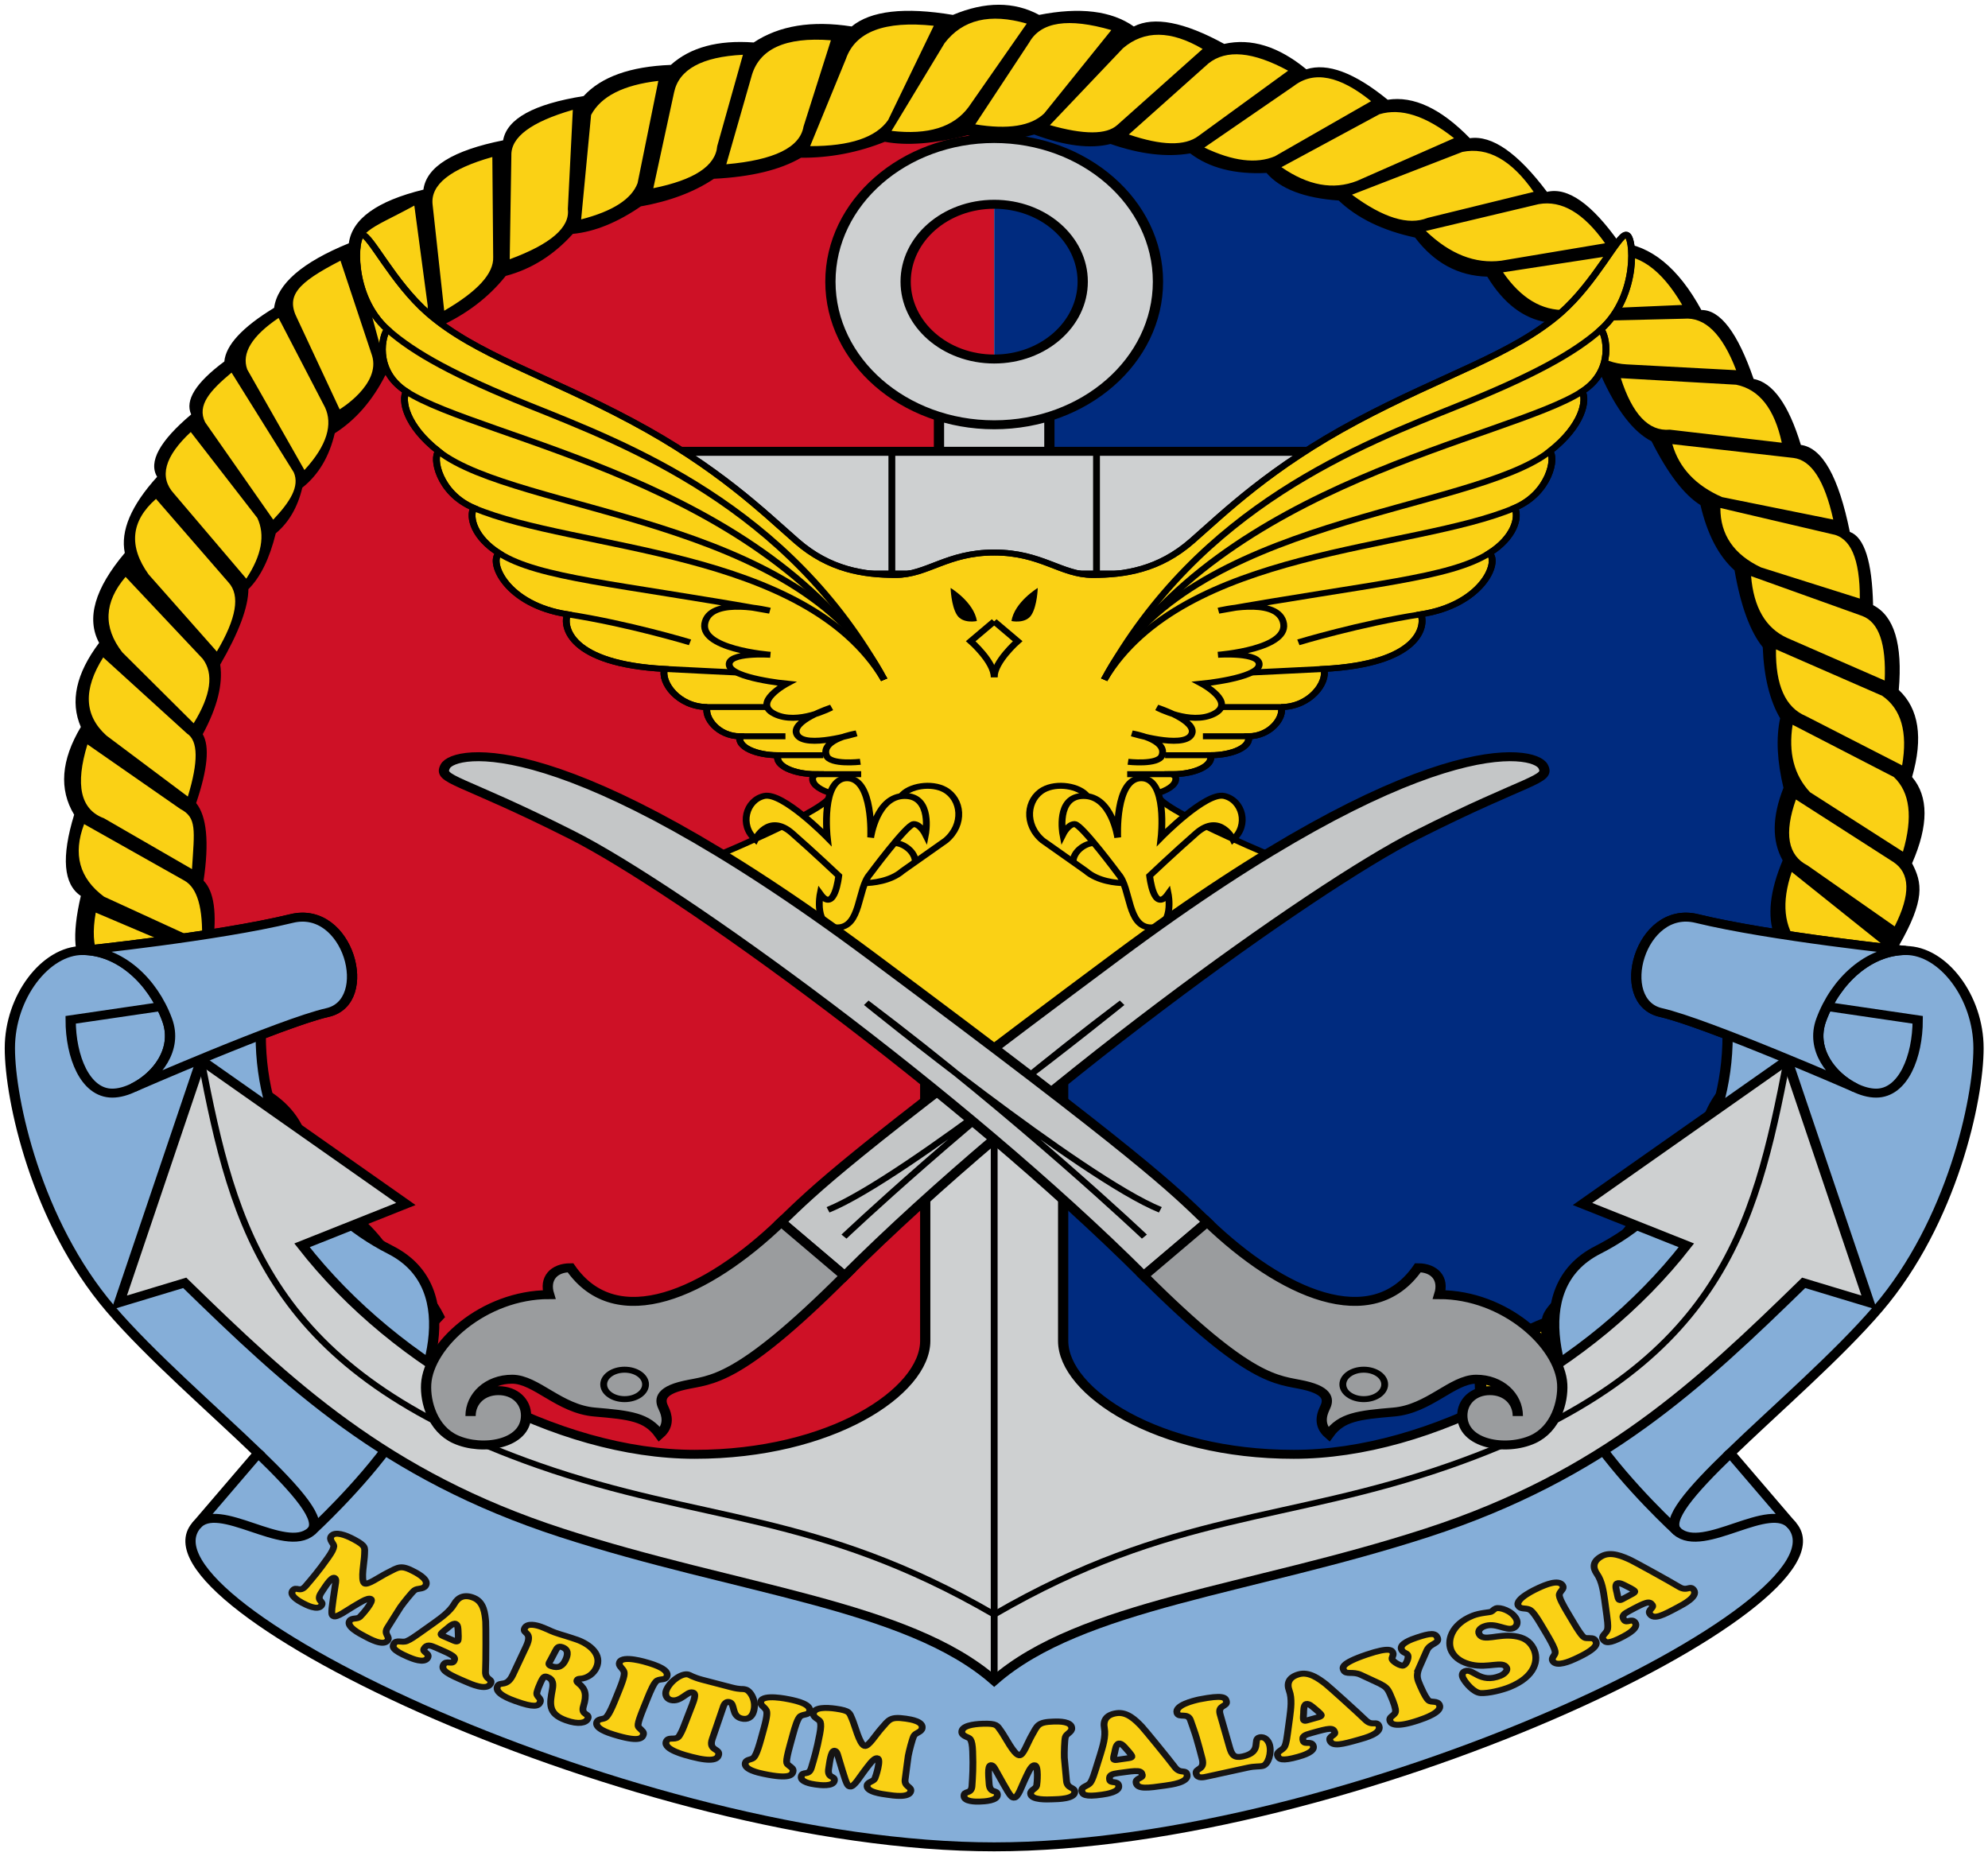 <?xml version="1.0" encoding="UTF-8" standalone="no"?>
<svg
   xmlns:dc="http://purl.org/dc/elements/1.1/"
   xmlns:cc="http://creativecommons.org/ns#"
   xmlns:rdf="http://www.w3.org/1999/02/22-rdf-syntax-ns#"
   xmlns:svg="http://www.w3.org/2000/svg"
   xmlns="http://www.w3.org/2000/svg"
   xmlns:xlink="http://www.w3.org/1999/xlink"
   xmlns:sodipodi="http://sodipodi.sourceforge.net/DTD/sodipodi-0.dtd"
   xmlns:inkscape="http://www.inkscape.org/namespaces/inkscape"
   width="209.98"
   height="196.032"
   viewBox="0 0 209.98 196.032"
   id="svg2"
   version="1.1"
   inkscape:version="0.48.4 r9939"
   sodipodi:docname="AJAX1.svg">
  <sodipodi:namedview
     pagecolor="#ffffff"
     bordercolor="#666666"
     borderopacity="1"
     objecttolerance="10"
     gridtolerance="10"
     guidetolerance="10"
     inkscape:pageopacity="0"
     inkscape:pageshadow="2"
     inkscape:window-width="1280"
     inkscape:window-height="1004"
     id="namedview74"
     showgrid="false"
     fit-margin-top="0.5"
     fit-margin-left="0.5"
     fit-margin-right="0.5"
     fit-margin-bottom="0.5"
     inkscape:zoom="1.8679386"
     inkscape:cx="184.3203"
     inkscape:cy="95.41589"
     inkscape:window-x="-8"
     inkscape:window-y="-8"
     inkscape:window-maximized="1"
     inkscape:current-layer="svg2" />
  <defs
     id="defs6">
    <polygon
       id="triangle"
       points="0.286,1 0,0 0,1 "
       transform="matrix(0.991,0.135,-0.135,0.991,0,-1)" />
    <g
       id="cone">
      <use
         xlink:href="#triangle"
         id="use10"
         x="0"
         y="0"
         width="1000"
         height="500" />
      <use
         xlink:href="#triangle"
         transform="scale(-1,1)"
         id="use12"
         x="0"
         y="0"
         width="1000"
         height="500" />
    </g>
    <g
       id="star"
       style="fill:#fcd116">
      <use
         xlink:href="#cone"
         id="use15"
         x="0"
         y="0"
         width="1000"
         height="500" />
      <use
         xlink:href="#cone"
         transform="matrix(0.901,0.434,-0.434,0.901,0,0)"
         id="use17"
         x="0"
         y="0"
         width="1000"
         height="500" />
      <use
         xlink:href="#cone"
         transform="matrix(0.623,0.782,-0.782,0.623,0,0)"
         id="use19"
         x="0"
         y="0"
         width="1000"
         height="500" />
      <use
         xlink:href="#cone"
         transform="matrix(0.223,0.975,-0.975,0.223,0,0)"
         id="use21"
         x="0"
         y="0"
         width="1000"
         height="500" />
      <use
         xlink:href="#cone"
         transform="matrix(-0.223,0.975,-0.975,-0.223,0,0)"
         id="use23"
         x="0"
         y="0"
         width="1000"
         height="500" />
      <use
         xlink:href="#cone"
         transform="matrix(-0.623,0.782,-0.782,-0.623,0,0)"
         id="use25"
         x="0"
         y="0"
         width="1000"
         height="500" />
      <use
         xlink:href="#cone"
         transform="matrix(-0.901,0.434,-0.434,-0.901,0,0)"
         id="use27"
         x="0"
         y="0"
         width="1000"
         height="500" />
      <use
         xlink:href="#cone"
         transform="scale(-1,-1)"
         id="use29"
         x="0"
         y="0"
         width="1000"
         height="500" />
      <use
         xlink:href="#cone"
         transform="matrix(-0.901,-0.434,0.434,-0.901,0,0)"
         id="use31"
         x="0"
         y="0"
         width="1000"
         height="500" />
      <use
         xlink:href="#cone"
         transform="matrix(-0.623,-0.782,0.782,-0.623,0,0)"
         id="use33"
         x="0"
         y="0"
         width="1000"
         height="500" />
      <use
         xlink:href="#cone"
         transform="matrix(-0.223,-0.975,0.975,-0.223,0,0)"
         id="use35"
         x="0"
         y="0"
         width="1000"
         height="500" />
      <use
         xlink:href="#cone"
         transform="matrix(0.223,-0.975,0.975,0.223,0,0)"
         id="use37"
         x="0"
         y="0"
         width="1000"
         height="500" />
      <use
         xlink:href="#cone"
         transform="matrix(0.623,-0.782,0.782,0.623,0,0)"
         id="use39"
         x="0"
         y="0"
         width="1000"
         height="500" />
      <use
         xlink:href="#cone"
         transform="matrix(0.901,-0.434,0.434,0.901,0,0)"
         id="use41"
         x="0"
         y="0"
         width="1000"
         height="500" />
    </g>
    <clipPath
       id="Clip0-1">
      <path
         inkscape:connector-curvature="0"
         d="m 0,0 289.5,0 0,309.667 -289.5,0 L 0,0 z"
         transform="translate(0,-0.566)"
         id="path3175" />
    </clipPath>
    <clipPath
       id="Clip1-7">
      <path
         inkscape:connector-curvature="0"
         d="m 0,0 289.5,0 0,309.667 -289.5,0 L 0,0 z"
         transform="translate(0,-0.566)"
         id="path3178" />
    </clipPath>
    <clipPath
       id="Clip2-4">
      <path
         inkscape:connector-curvature="0"
         d="m 0,0 207.154,0 0,46.324 L 0,46.324 0,0 z"
         transform="translate(41.12,254.977)"
         id="path3181" />
    </clipPath>
    <clipPath
       id="Clip3-0">
      <path
         inkscape:connector-curvature="0"
         d="m 0,0 189.631,0 0,141.566 L 0,141.566 0,0 z"
         transform="translate(49.934,37.997)"
         id="path3184" />
    </clipPath>
    <clipPath
       id="Clip4-9">
      <path
         inkscape:connector-curvature="0"
         d="m 0,0 168,0 0,122.768 -168,0 L 0,0 z"
         transform="translate(60.75,120.152)"
         id="path3187" />
    </clipPath>
  </defs>
  <g
     id="1"
     transform="matrix(1,0,0,1,35.472,-96.064)">
    <g
       id="Group5-4"
       clip-path="url(#Clip0-1)"
       transform="matrix(0.722,0,0,0.631,-34.972,96.565)">
      <g
         id="Group2"
         clip-path="url(#Clip1-7)">
        <path
           inkscape:connector-curvature="0"
           style="fill:#ce1126;fill-opacity:1;fill-rule:nonzero;stroke:none"
           d="M 129.514,259.024 C 57.986,259.024 0,201.041 0,129.514 0,57.985 57.986,0 129.514,0 l 0,259.024 z"
           transform="translate(15.236,7.784)"
           id="path3192-8" />
        <path
           inkscape:connector-curvature="0"
           style="fill:#002b7f;fill-opacity:1;fill-rule:nonzero;stroke:none"
           d="m 0,0 c 71.527,0 129.514,57.985 129.514,129.514 0,71.527 -57.987,129.51 -129.514,129.51 L 0,0 z"
           transform="translate(144.75,7.784)"
           id="path3194" />
        <path
           inkscape:connector-curvature="0"
           style="fill:#000000;fill-rule:evenodd;stroke:none"
           d="m 207.756,248.904 c 6.583,-0.76 10.3,-3.102 11.169,-7.034 8.361,-2.803 12.409,-6.12 12.138,-9.96 6.513,-3.846 9.549,-7.077 9.098,-9.717 6.699,-4.761 8.871,-8.49 8.378,-11.762 5.601,-4.49 8.071,-8.331 7.406,-11.533 5.832,-6.408 8.18,-11.065 7.045,-13.962 4.083,-5.98 5.664,-10.228 4.735,-12.743 3.331,-7.404 3.814,-12.096 1.448,-14.079 3.89,-7.755 3.433,-10.579 1.947,-13.83 2.429,-6.36 2.429,-11.176 0,-14.45 1.646,-6.563 1,-11.428 -1.947,-14.572 0.58,-7.658 -0.671,-12.389 -3.757,-14.194 -0.136,-7.285 -1.274,-11.371 -3.404,-12.266 -1.633,-9.216 -4.018,-14.071 -7.161,-14.557 -1.791,-6.749 -4.099,-10.434 -6.915,-11.047 -2.325,-7.731 -4.88,-11.576 -7.644,-11.535 -3.351,-7.033 -7.366,-10.791 -12.022,-11.285 -4.014,-6.494 -7.533,-9.329 -10.559,-8.491 -4.275,-6.513 -8.041,-9.515 -11.288,-8.983 -4.235,-4.971 -8.237,-7.116 -12.016,-6.436 C 189.56,11.939 185.595,10.243 182.501,11.37 178.43,7.53 174.422,6.111 170.486,7.121 164.622,3.443 160.219,2.477 157.262,4.203 153.992,1.571 149.376,0.928 143.415,2.266 139.743,0 135.528,0 130.799,2.266 123.727,0.921 118.789,1.563 115.989,4.203 110.156,3.161 105.383,4.048 101.656,6.883 l 0,0 c -5.23,-0.44 -9.276,0.819 -12.124,3.754 -5.932,0.262 -10.188,2.006 -12.754,5.216 -7.294,1.331 -11.22,3.795 -11.781,7.409 -7.335,1.68 -11.224,4.429 -11.658,8.252 -6.799,1.908 -10.438,4.903 -10.913,8.982 -6.804,3.174 -10.447,6.779 -10.931,10.806 -4.653,3.244 -7.064,6.24 -7.281,8.98 -4.181,3.554 -5.791,6.503 -4.852,8.865 -4.621,4.46 -6.279,7.939 -4.981,10.439 -3.8,4.793 -5.386,9.043 -4.729,12.743 -4.398,5.965 -5.667,10.977 -3.756,15.049 -3.387,5.154 -4.278,9.838 -2.676,14.083 -2.891,5.553 -3.219,10.441 -0.977,14.682 -1.897,7.109 -1.575,11.643 0.977,13.597 -1.359,6.663 -1.03,10.866 0.971,12.617 0.007,8.218 1.591,13.349 4.733,15.426 -0.116,7.11 1.626,11.523 5.214,13.223 0.981,6.855 3.09,10.859 6.323,12.014 1.548,6.163 3.663,9.565 6.309,10.194 1.386,6.111 4.016,9.743 7.888,10.929 3.396,7.093 6.875,10.403 10.429,9.956 L 56.502,220.254 c -1.592,-3.69 -3.772,-6.483 -6.556,-8.378 -1.919,-4.16 -4.432,-7.474 -7.521,-9.945 -0.907,-3.809 -2.82,-6.997 -5.703,-9.598 -0.549,-4.241 -2.587,-7.591 -6.074,-10.067 -0.53,-4.37 -2.072,-8.245 -4.622,-11.648 0.29,-5.343 -0.878,-9.497 -3.511,-12.504 0.644,-5.474 0.201,-9.131 -1.337,-10.926 0.831,-6.451 0.467,-10.777 -1.087,-12.99 1.671,-5.634 1.999,-9.484 0.962,-11.524 2.133,-4.515 2.977,-8.402 2.559,-11.655 2.734,-5.403 4.105,-9.61 4.122,-12.623 1.772,-2.017 3.097,-5.132 4.003,-9.345 1.902,-1.816 3.2,-4.358 3.885,-7.649 2.359,-2.144 3.938,-5.178 4.746,-9.104 3.033,-2.208 5.5,-5.443 7.398,-9.713 3.464,-2.315 6.014,-4.988 7.643,-8.007 4.13,-2.114 7.447,-4.989 9.967,-8.617 3.73,-1.125 7.017,-3.475 9.821,-7.04 3.18,-0.35 6.49,-1.893 9.954,-4.608 4.227,-0.86 7.79,-2.394 10.685,-4.615 5.448,-0.314 9.697,-1.487 12.743,-3.522 4.212,0.033 8.294,-0.86 12.263,-2.669 3.221,0.697 7.273,0.331 12.137,-1.093 l 0,0 c 2.75,1.097 5.979,1.059 9.718,-0.124 4.517,1.914 8.239,2.439 11.164,1.581 4.337,1.723 8.218,2.244 11.652,1.576 2.817,2.446 6.532,3.536 11.166,3.272 2.016,2.678 5.545,4.216 10.559,4.617 2.733,2.973 6.456,5.033 11.169,6.197 2.793,4.232 6.314,6.417 10.565,6.549 2.384,4.469 5.297,7.024 8.739,7.646 2.014,4.761 4.656,7.714 7.89,8.858 2.262,5.804 4.73,9.484 7.406,11.049 2.394,5.433 4.776,8.989 7.154,10.679 1.002,4.892 2.654,8.54 4.987,10.927 0.9,5.961 2.28,10.245 4.125,12.867 0.17,4.962 1.02,8.921 2.544,11.896 -0.617,3.313 -0.443,7.199 0.488,11.642 -1.665,4.835 -1.706,8.886 -0.119,12.146 -1.868,5.087 -2.271,9.295 -1.209,12.62 -1.72,4.166 -2.526,7.884 -2.438,11.171 -2.993,5.864 -4.122,9.82 -3.391,11.889 -3.052,2.975 -4.796,6.534 -5.22,10.688 -3.384,3.142 -5.442,6.623 -6.195,10.436 -3.132,2.018 -5.681,5.419 -7.65,10.192 -5.87,4.54 -8.897,7.787 -9.098,9.71 -4.812,2.261 -8.127,4.846 -9.96,7.776 l 0.731,20.631 z"
           transform="translate(7.912,-0.566)"
           id="path3196" />
        <path
           inkscape:connector-curvature="0"
           style="fill:#fad115;fill-opacity:1;fill-rule:evenodd;stroke:none"
           d="M 165.302,6.02 C 160.647,2.894 156.77,2.853 153.652,5.899 l -10.691,12.872 c 4.971,1.614 8.247,1.614 9.84,0 L 165.302,6.02 l 0,0 z m 12.509,3.64 C 172.663,6.462 168.768,6.051 166.149,8.452 l -11.646,11.889 c 4.809,1.873 8.2,1.954 10.188,0.248 l 13.12,-10.929 0,0 z m 12.135,5.1 c -4.602,-4.271 -8.371,-5.12 -11.293,-2.548 l -13.102,10.313 c 4.173,2.285 7.608,2.764 10.319,1.463 l 14.076,-9.228 0,0 z m -13.114,11.047 14.333,-8.858 c 3.134,-1.087 6.775,0.246 10.92,4.008 l -14.2,7.153 c -3.474,1.551 -7.155,0.781 -11.053,-2.302 l 0,0 z m 10.317,4.61 16.15,-7.161 c 3.721,-0.871 7.203,1.361 10.434,6.684 l -15.532,4.362 c -2.789,1.29 -6.471,-0.006 -11.052,-3.885 l 0,0 z m 10.809,6.07 16.504,-4.49 c 3.364,-0.69 6.604,1.498 9.717,6.552 l -15.172,2.912 c -3.832,0.567 -7.517,-1.091 -11.049,-4.974 l 0,0 z m 11.289,6.92 15.904,-2.792 c 3.806,-0.518 7.24,2.231 10.311,8.256 l -16.996,0.843 c -3.518,0.15 -6.602,-1.956 -9.219,-6.308 l 0,0 z m 9.1,8.246 17.354,-0.477 c 3.086,-0.312 5.639,2.56 7.657,8.618 l -16.026,-0.975 c -3.545,-0.212 -6.548,-2.597 -8.985,-7.167 l 0,0 z m 8.133,9.475 16.878,1.094 c 3.375,0.787 5.596,4.021 6.672,9.71 L 233.645,69.747 c -3.078,0.319 -5.459,-2.557 -7.165,-8.619 l 0,0 z m 7.538,11.046 17.714,2.304 c 2.622,0.361 4.563,3.796 5.827,10.318 l -16.266,-3.762 c -3.86,-1.934 -6.28,-4.89 -7.275,-8.86 l 0,0 z m 7.028,10.685 16.267,4.363 c 2.774,0.519 4.153,4.122 4.134,10.8 l -14.445,-5.215 c -3.981,-2.153 -5.962,-5.468 -5.956,-9.948 l 0,0 z m 9.716,21.722 c -3.099,-1.643 -4.842,-5.085 -5.224,-10.319 l 16.267,6.673 c 2.424,1.051 3.513,4.638 3.281,10.807 l -14.324,-7.161 0,0 z m -1.58,1.945 15.537,7.767 c 2.786,2.203 3.751,6.091 2.916,11.653 l -14.088,-8.259 c -2.982,-1.433 -4.441,-5.152 -4.365,-11.161 l 0,0 z m 18.572,33.864 c 1.48,-5.784 1.032,-9.958 -1.335,-12.502 l -14.804,-8.742 c -0.635,4.651 0.2,8.409 2.543,11.286 l 13.596,9.958 0,0 z m -15.656,-8.737 c -1.757,5.676 -1.185,9.359 1.7,11.039 l 12.745,10.199 c 2.365,-5.362 2.277,-8.956 -0.238,-10.807 l -14.207,-10.431 0,0 z m 12.376,36.409 c 2.554,-5.752 2.508,-9.929 -0.113,-12.495 l -12.876,-11.781 c -1.527,5.109 -1.161,9.194 1.092,12.254 l 11.897,12.022 0,0 z m -13.836,-11.286 c -2.454,4.778 -2.584,8.671 -0.364,11.651 l 10.073,12.382 c 3.125,-5.03 4.016,-9.005 2.674,-11.894 l -12.383,-12.139 0,0 z m -2.666,11.158 10.68,13.482 c 1.238,3.286 -0.465,7.731 -5.105,13.345 l -7.762,-14.315 c -1.115,-4.333 -0.388,-8.495 2.187,-12.512 l 0,0 z m -1.096,38.364 c 4.549,-4.55 6.091,-8.428 4.609,-11.667 l -7.399,-14.685 c -3.705,4.472 -4.83,8.278 -3.399,11.424 l 6.189,14.928 0,0 z m -8.497,-15.542 c -3.675,3.825 -5.053,7.794 -4.128,11.896 l 3.646,15.898 c 5.229,-4.237 7.574,-8.169 7.036,-11.778 l -6.554,-16.016 0,0 z m -11.53,21.365 c -0.853,-4.23 0.973,-7.794 5.462,-10.678 l 4.128,16.26 c 0.541,3.366 -1.644,6.438 -6.562,9.222 l -3.028,-14.804 0,0 z m -9.228,25.373 -1.089,-16.391 c -0.366,-2.795 1.915,-5.13 7.404,-9.229 l 3.396,16.503 c 0.227,4.24 -3.023,7.27 -9.711,9.117 l 0,0 z m -10.803,-8.498 c 0.176,-2.832 2.848,-5.582 8.013,-8.26 l 0.85,17.729 c -1.407,3.865 -4.489,6.098 -9.229,6.675 l 0.366,-16.144 0,0 z m -151.62,11.173 0,0 z m -3.396,-19.191 -16.388,2.067 0,0 c 2.859,5.009 6.023,7.395 9.467,7.156 l 6.921,-9.223 z m -24.035,-8.731 c 1.586,5.945 4.38,8.749 8.381,8.372 l 16.38,-1.936 c -2.653,-4.382 -5.532,-6.649 -8.613,-6.809 l -16.148,0.373 0,0 z m -6.667,-10.685 c 0.944,5.794 3.768,8.63 8.492,8.498 l 15.651,-0.243 c -2.188,-5.18 -4.859,-7.686 -8.001,-7.522 l -16.143,-0.733 0,0 z m -6.689,-11.29 c 1.366,5.841 4.282,8.957 8.751,9.344 l 15.047,0.614 c -1.774,-4.737 -4.243,-7.582 -7.409,-8.502 l -16.389,-1.456 0,0 z M 9.085,178.5 c 0.159,5.471 2.538,8.701 7.162,9.712 l 15.527,1.935 c -0.945,-4.975 -3.123,-8.014 -6.558,-9.102 L 9.085,178.5 l 0,0 z M 4.468,162.964 c -0.357,7.155 1.987,11.318 7.036,12.507 l 14.681,3.761 c -0.982,-4.891 -2.848,-8.01 -5.584,-9.357 l -16.133,-6.911 0,0 z M 3.374,150.588 c -0.957,6.07 0.466,9.674 4.247,10.799 l 14.441,6.061 c -0.17,-5.584 -1.578,-8.861 -4.247,-9.834 l -14.441,-7.026 0,0 z M 1.674,135.772 C 0,140.805 0.978,144.856 4.583,147.918 l 14.325,7.521 c 0.183,-5.579 -0.667,-8.981 -2.55,-10.198 l -14.684,-9.469 0,0 z m 0.485,-13.348 c -1.823,6.802 -1.023,10.917 2.424,12.376 l 12.868,8.504 c 0.364,-6.558 0.729,-8.621 -1.706,-10.069 l -13.586,-10.811 0,0 z m 2.309,-14.561 c -2.958,5.346 -2.814,9.717 0.479,13.101 l 11.897,10.197 c 1.559,-5.827 1.525,-9.344 -0.123,-10.553 l -12.254,-12.745 0,0 z M 7.738,94.389 c -3.155,4.229 -3.319,8.44 -0.485,12.623 l 10.445,11.885 c 2.531,-4.699 2.97,-8.299 1.324,-10.794 L 7.738,94.389 l 0,0 z M 12.187,81.335 C 8.506,85.038 8.145,89.252 11.105,93.981 l 9.979,12.906 c 2.869,-5.534 3.455,-9.383 1.709,-11.57 l -10.606,-13.982 0,0 z m 5.086,-11.194 c -3.838,4.103 -4.667,7.546 -2.462,10.308 l 10.584,14.239 C 27.645,90.789 28.185,87.4 27.012,84.531 l -9.739,-14.39 0,0 z m 5.969,-9.944 c -3.107,2.976 -5.1,5.446 -3.868,8.309 l 9.964,16.308 c 2.461,-2.988 3.91,-5.562 2.999,-7.932 L 23.242,60.197 z m 6.875,-9.146 c -3.903,3.017 -5.441,5.899 -4.58,8.622 l 8.366,16.834 c 3.401,-4.219 4.129,-7.71 3.015,-10.48 l -6.801,-14.976 0,0 z m 9.059,-9.59 c -6.316,3.718 -8.031,5.873 -6.328,9.688 l 6.207,15.2 c 0,0 6.061,-4.161 4.734,-9.016 l -4.613,-15.873 0,0 z M 49.978,32.24 c -6.781,4.253 -8.547,3.947 -8.251,9.832 l 3.769,15.898 c 4.494,-3.016 6.631,-6.01 6.439,-8.981 l -1.956,-16.749 0,0 z m 11.413,-8.131 c -6.179,1.991 -9.093,4.668 -8.735,8.004 l 1.695,17.725 c 4.888,-3.246 7.263,-6.236 7.164,-8.979 l -0.123,-16.75 0,0 z M 73.166,16.214 c -6.091,2.017 -9.079,4.565 -8.992,7.651 L 63.935,41.223 c 5.981,-2.527 8.82,-5.317 8.502,-8.376 l 0.729,-16.633 0,0 z m 12.508,-4.847 c -5.108,0.681 -8.381,2.579 -9.836,5.699 l -1.455,17.482 c 4.633,-1.365 7.376,-3.391 8.257,-6.067 l 3.034,-17.114 0,0 z M 98.052,6.993 C 92.058,7.337 88.685,9.438 87.976,13.303 l -3.034,16.024 c 5.985,-1.384 9.105,-3.727 9.348,-7.04 l 3.762,-15.294 0,0 z M 110.921,4.565 c -6.703,-0.59 -10.587,1.469 -11.652,6.192 l -3.649,14.564 c 6.997,-0.701 10.775,-2.805 11.295,-6.311 l 4.006,-14.446 0,0 z M 125.972,2.137 C 118.785,1.27 114.496,3.126 113.107,7.717 l -5.223,14.57 c 5.82,0.007 9.631,-1.444 11.414,-4.373 l 6.674,-15.777 0,0 z M 139.571,1.774 C 134.207,0 130.202,1.093 127.552,5.047 l -7.763,14.689 c 5.335,0.713 9.104,-0.617 11.282,-4.003 l 8.5,-13.959 0,0 z m 12.373,1.087 C 145.653,0.778 141.646,1.467 139.938,4.936 l -7.899,13.706 c 4.797,0.898 8.151,0.289 10.078,-1.819 l 9.827,-13.961 0,0 z"
           transform="translate(9.942,1.38)"
           id="path3198-8" />
        <path
           inkscape:connector-curvature="0"
           style="fill:#85aed8;fill-rule:nonzero;stroke:#000000;stroke-width:1.5;stroke-linecap:butt;stroke-linejoin:miter;stroke-opacity:1;stroke-dasharray:none"
           d="m 144,157.715 c 52.06,0 126.261,-40.722 116.742,-53.766 L 251.666,91.825 C 258.303,84.492 267.483,75.406 273.308,67.606 284.132,53.108 288,32.616 288,24.024 288,15.431 282.78,7.677 277.369,7.677 c 0,0 -19.633,-2.306 -30.592,-5.358 -8.324,-2.319 -12.193,13.942 -5.246,15.74 2.12,0.548 5.774,2.025 9.767,3.782 0,16.622 -7.792,29.439 -18.981,35.949 -11.189,6.509 -5.288,23.801 -0.407,31.733 0,0 -76.242,32.467 -87.91,32.467 -11.666,0 -87.911,-32.467 -87.911,-32.467 C 60.973,81.591 66.871,64.299 55.683,57.791 44.494,51.281 36.7,38.463 36.7,21.841 40.694,20.084 44.347,18.607 46.47,18.059 53.416,16.261 49.548,0 41.224,2.319 30.263,5.372 10.633,7.677 10.633,7.677 5.22,7.677 0,15.431 0,24.024 c 0,8.592 3.866,29.084 14.691,43.582 5.824,7.8 15.006,16.886 21.644,24.219 L 27.258,103.949 C 17.739,116.993 91.939,157.715 144,157.715 z"
           transform="translate(0.75,150.636)"
           id="path3200" />
        <g
           id="Group1"
           clip-path="url(#Clip2-4)">
          <path
             inkscape:connector-curvature="0"
             style="fill:#fad115;fill-opacity:1;fill-rule:nonzero;stroke:#161413;stroke-width:0.999;stroke-linecap:butt;stroke-linejoin:miter;stroke-dasharray:none"
             d="M 6.765,8.849 C 6.795,8.593 6.908,8.029 6.632,7.86 6.157,7.569 5.07,9.688 4.76,10.194 3.754,11.835 5.206,11.67 4.698,12.498 4.163,13.372 2.502,12.398 1.904,12.031 1.368,11.702 0,10.801 0.489,10.004 1.024,9.129 1.503,10.414 2.396,9.232 3.308,8.018 4.32,6.676 5.683,4.452 6.246,3.531 6.476,3.019 6.523,2.562 6.567,2.147 5.759,1.503 6.144,0.875 6.68,0 8.238,0.659 9.465,1.411 c 1.795,1.1 1.576,1.388 1.557,2.451 -0.018,1.234 -0.607,4.332 -0.027,4.899 0.41,0.398 2.176,-1.072 3.348,-1.746 1.665,-0.963 1.963,-1.414 3.987,-0.173 0.675,0.413 2.181,1.399 1.589,2.365 -0.376,0.613 -1.141,0.313 -1.614,0.74 -0.386,0.354 -1.602,2.099 -2.025,2.789 -0.141,0.23 -1.083,1.974 -1.895,3.438 -0.64,1.148 0.431,1.467 0.008,2.157 -0.629,1.027 -2.703,-0.306 -3.377,-0.72 -0.629,-0.385 -2.768,-1.611 -2.167,-2.593 0.329,-0.536 1.076,-0.206 1.483,-0.631 0.221,-0.224 2.144,-2.674 1.607,-3.002 -0.475,-0.292 -1.793,0.758 -2.641,1.314 -0.769,0.499 -2.393,1.909 -2.846,1.547 -0.227,-0.181 -0.368,-0.226 -0.02,-2.86 l 0.332,-2.539 z"
             transform="translate(41.62,255.477)"
             id="path3203" />
          <path
             inkscape:connector-curvature="0"
             style="fill:#fad115;fill-opacity:1;fill-rule:nonzero;stroke:#161413;stroke-width:0.999;stroke-linecap:butt;stroke-linejoin:miter;stroke-dasharray:none"
             d="M 6.041,4.933 C 7.09,4.066 8.452,2.973 9.08,1.698 9.629,0.585 10.559,0 11.995,0.708 c 1.404,0.692 1.583,2.565 1.687,3.94 0.043,0.604 0.045,6.741 -0.026,8.351 -0.072,1.489 1.165,1.176 0.711,2.096 -0.581,1.178 -2.848,0 -3.654,-0.398 C 8.406,13.56 7.026,12.859 7.519,11.858 7.901,11.084 8.742,11.86 9.021,11.295 9.378,10.569 9.007,10.306 6.41,9.025 5.571,8.611 5.055,8.398 4.665,9.188 4.354,9.816 5.594,9.906 5.18,10.745 4.703,11.714 2.953,10.87 2.307,10.553 0,9.415 0.005,8.876 0.26,8.359 0.634,7.602 1.394,8.257 2.148,7.906 2.717,7.646 3.438,7.038 3.935,6.642 L 6.041,4.933 z m 2.815,2.832 C 9.018,7.844 9.485,8.115 9.605,7.873 9.724,7.631 9.67,6.562 9.652,6.272 9.634,5.942 9.654,5.21 9.299,5.035 8.912,4.844 8.161,5.677 8.009,5.822 7.856,5.968 7.272,6.462 7.177,6.656 7.042,6.93 7.469,7.08 7.646,7.168 l 1.21,0.597 z"
             transform="translate(56.678,265.994)"
             id="path3205-2" />
          <path
             inkscape:connector-curvature="0"
             style="fill:#fad115;fill-opacity:1;fill-rule:nonzero;stroke:#161413;stroke-width:0.999;stroke-linecap:butt;stroke-linejoin:miter;stroke-dasharray:none"
             d="M 4.691,3.981 C 5.75,1.401 4.049,1.947 4.472,0.915 4.848,0 6.194,0.417 6.859,0.689 7.209,0.833 7.528,1.003 7.871,1.163 8.19,1.333 8.525,1.51 8.858,1.647 c 0.532,0.219 1.079,0.404 1.641,0.597 0.539,0.202 1.102,0.394 1.635,0.612 1.88,0.772 3.719,2.499 2.81,4.713 -0.41,0.998 -1.289,1.765 -2.405,1.832 -0.184,0.021 -0.321,0.023 -0.403,0.223 -0.103,0.25 0.086,0.405 0.252,0.57 0.987,0.911 1.189,1.889 0.684,3.781 -0.436,1.63 1.028,1.142 0.612,2.157 -0.26,0.632 -1.298,0.983 -3.179,0.211 C 7.843,15.25 8.139,13.582 8.524,11.174 8.656,10.333 8.68,9.469 7.765,9.093 7.399,8.942 7.245,8.938 6.815,9.986 6.617,10.469 6.377,11.148 6.269,11.648 6.087,12.468 7.032,12.583 6.704,13.382 6.458,13.981 5.857,14.26 3.162,13.153 2.363,12.825 0,11.854 0.499,10.64 0.854,9.774 1.857,10.887 2.744,8.723 L 4.691,3.981 z M 8.252,6.298 C 8.041,6.717 7.807,7.049 8.356,7.274 9.438,7.719 10.033,7.263 10.457,6.231 10.791,5.416 10.934,4.502 9.968,4.106 9.353,3.853 9.212,4.242 8.967,4.744 L 8.252,6.298 z"
             transform="translate(71.593,270.821)"
             id="path3207-4" />
          <path
             inkscape:connector-curvature="0"
             style="fill:#fad115;fill-opacity:1;fill-rule:nonzero;stroke:#161413;stroke-width:0.999;stroke-linecap:butt;stroke-linejoin:miter;stroke-dasharray:none"
             d="M 3.678,5.789 C 4.439,3.636 4.443,3.084 4.341,2.78 4.125,2.15 3.481,1.866 3.709,1.222 4.141,0 7.6,1.223 7.939,1.343 8.957,1.702 11.031,2.474 10.623,3.627 10.408,4.237 9.775,3.976 9.229,4.279 8.775,4.538 8.219,6.059 7.799,7.246 L 7.206,8.925 c -1.067,3.019 -0.839,3.023 -0.572,3.347 0.334,0.404 0.711,0.633 0.525,1.158 C 6.98,13.938 6.558,14.649 2.843,13.336 2.131,13.084 0,12.312 0.383,11.227 0.575,10.684 1.182,10.803 1.567,10.576 1.855,10.41 2.246,9.843 3.085,7.469 L 3.678,5.789 z"
             transform="translate(86.241,276.219)"
             id="path3209" />
          <path
             inkscape:connector-curvature="0"
             style="fill:#fad115;fill-opacity:1;fill-rule:nonzero;stroke:#161413;stroke-width:0.999;stroke-linecap:butt;stroke-linejoin:miter;stroke-dasharray:none"
             d="m 9.917,2.436 c 0.741,0.222 1.106,0.256 1.38,0.281 C 11.559,2.72 11.713,2.71 12.04,2.808 12.712,3.009 13.712,4.753 13.155,6.614 12.898,7.476 12.28,7.911 11.401,7.649 9.901,7.2 10.526,5.171 9.647,4.908 8.975,4.708 8.766,5.659 8.725,5.797 l -1.581,5.291 c -0.613,2.051 1.266,1.543 0.905,2.749 C 7.889,14.371 7.335,15.031 4.112,14.068 3.233,13.806 0,12.877 0.397,11.55 0.67,10.637 1.63,11.317 2.17,10.766 2.451,10.455 2.829,9.441 2.975,9.016 L 4.251,5.248 C 4.861,3.459 4.494,3.368 4.253,3.296 3.478,3.064 2.49,4.984 1.094,4.567 0.422,4.366 0.211,3.628 0.397,3.007 0.834,1.542 2.647,0 3.629,0.294 3.75,0.33 3.924,0.439 4.231,0.606 4.543,0.755 4.988,0.963 5.677,1.169 L 9.917,2.436 z"
             transform="translate(96.363,279.211)"
             id="path3211" />
          <path
             inkscape:connector-curvature="0"
             style="fill:#fad115;fill-opacity:1;fill-rule:nonzero;stroke:#161413;stroke-width:0.999;stroke-linecap:butt;stroke-linejoin:miter;stroke-dasharray:none"
             d="M 2.983,5.806 C 3.517,3.584 3.464,3.035 3.33,2.744 3.05,2.14 2.38,1.924 2.54,1.259 2.843,0 6.411,0.857 6.76,0.941 7.81,1.193 9.953,1.745 9.667,2.935 9.516,3.564 8.859,3.369 8.348,3.728 7.923,4.032 7.527,5.603 7.233,6.827 l -0.416,1.731 c -0.749,3.113 -0.521,3.094 -0.222,3.388 0.374,0.367 0.773,0.556 0.643,1.098 -0.126,0.524 -0.473,1.273 -4.303,0.353 C 2.2,13.221 0,12.674 0.269,11.554 0.404,10.994 1.02,11.05 1.379,10.785 1.648,10.591 1.978,9.985 2.567,7.537 l 0.416,-1.731 z"
             transform="translate(108.074,282.737)"
             id="path3213" />
          <path
             inkscape:connector-curvature="0"
             style="fill:#fad115;fill-opacity:1;fill-rule:nonzero;stroke:#161413;stroke-width:0.999;stroke-linecap:butt;stroke-linejoin:miter;stroke-dasharray:none"
             d="M 5.522,8.157 C 5.454,7.909 5.345,7.345 5.025,7.293 4.475,7.203 4.271,9.576 4.176,10.162 3.866,12.062 5.147,11.358 4.991,12.317 4.826,13.329 2.92,13.056 2.228,12.942 1.607,12.842 0,12.525 0.15,11.602 0.315,10.59 1.244,11.598 1.623,10.165 2.008,8.697 2.437,7.072 2.856,4.498 3.03,3.433 3.048,2.87 2.92,2.431 2.803,2.028 1.811,1.739 1.93,1.012 2.095,0 3.786,0.019 5.207,0.251 7.284,0.59 7.19,0.939 7.576,1.931 8.026,3.08 8.653,6.171 9.405,6.476 9.935,6.689 11.013,4.66 11.843,3.592 13.021,2.07 13.125,1.541 15.468,1.923 c 0.781,0.127 2.548,0.47 2.366,1.588 -0.116,0.71 -0.938,0.722 -1.213,1.297 -0.223,0.474 -0.689,2.549 -0.819,3.348 -0.043,0.267 -0.255,2.236 -0.453,3.899 -0.158,1.305 0.954,1.194 0.824,1.993 -0.194,1.19 -2.618,0.74 -3.399,0.612 -0.728,-0.118 -3.171,-0.443 -2.987,-1.58 0.102,-0.621 0.918,-0.598 1.135,-1.145 C 11.042,11.645 11.894,8.648 11.273,8.548 10.723,8.458 9.9,9.928 9.326,10.764 8.803,11.517 7.834,13.437 7.277,13.273 6.999,13.191 6.851,13.204 6.176,10.634 L 5.522,8.157 z"
             transform="translate(116.375,284.975)"
             id="path3215" />
          <path
             inkscape:connector-curvature="0"
             style="fill:#fad115;fill-opacity:1;fill-rule:nonzero;stroke:#161413;stroke-width:0.999;stroke-linecap:butt;stroke-linejoin:miter;stroke-dasharray:none"
             d="M 4.958,8.099 C 4.842,7.868 4.625,7.336 4.301,7.348 3.744,7.367 4.008,9.734 4.029,10.327 4.097,12.251 5.216,11.312 5.25,12.282 5.287,13.307 3.364,13.411 2.663,13.435 2.034,13.458 0.397,13.462 0.363,12.527 0.327,11.503 1.435,12.309 1.527,10.83 1.617,9.314 1.72,7.638 1.627,5.03 1.589,3.952 1.498,3.397 1.285,2.991 1.092,2.62 0.062,2.53 0.037,1.793 0,0.768 1.663,0.458 3.101,0.406 5.205,0.332 5.182,0.692 5.753,1.591 6.42,2.629 7.639,5.537 8.437,5.689 8.998,5.795 9.658,3.594 10.264,2.385 11.12,0.662 11.119,0.122 13.492,0.038 14.283,0.01 16.082,0 16.123,1.133 c 0.025,0.719 -0.778,0.892 -0.936,1.509 -0.126,0.509 -0.177,2.635 -0.148,3.443 0.01,0.27 0.188,2.243 0.319,3.913 0.1,1.31 1.169,0.984 1.197,1.793 0.043,1.204 -2.422,1.238 -3.213,1.266 -0.737,0.026 -3.197,0.185 -3.238,-0.965 C 10.081,11.463 10.887,11.326 10.992,10.746 11.053,10.438 11.303,7.333 10.674,7.355 10.116,7.376 9.597,8.977 9.198,9.91 8.832,10.751 8.258,12.823 7.68,12.771 7.391,12.746 7.248,12.787 6.084,10.398 L 4.958,8.099 z"
             transform="translate(139.975,287.339)"
             id="path3217" />
          <path
             inkscape:connector-curvature="0"
             style="fill:#fad115;fill-opacity:1;fill-rule:nonzero;stroke:#161413;stroke-width:0.999;stroke-linecap:butt;stroke-linejoin:miter;stroke-dasharray:none"
             d="M 2.842,7.155 C 3.189,5.84 3.659,4.158 3.429,2.756 3.227,1.531 3.642,0.515 5.222,0.255 6.766,0 8.002,1.418 8.888,2.476 c 0.387,0.465 3.963,5.453 4.842,6.803 0.809,1.253 1.632,0.278 1.799,1.29 0.214,1.295 -2.315,1.658 -3.202,1.805 C 9.788,12.791 8.259,13.025 8.077,11.925 7.936,11.073 9.072,11.214 8.97,10.593 8.838,9.794 8.382,9.797 5.524,10.268 4.601,10.42 4.058,10.547 4.201,11.416 4.315,12.108 5.375,11.46 5.527,12.383 5.703,13.447 3.789,13.781 3.079,13.898 0.541,14.317 0.231,13.876 0.138,13.309 0,12.474 0.999,12.565 1.409,11.841 1.72,11.297 1.952,10.384 2.125,9.771 L 2.842,7.155 z M 6.779,7.818 C 6.957,7.789 7.495,7.737 7.451,7.471 7.407,7.204 6.74,6.366 6.558,6.142 6.351,5.884 5.94,5.277 5.551,5.342 5.124,5.412 4.998,6.526 4.96,6.733 4.921,6.94 4.733,7.683 4.769,7.896 4.818,8.197 5.253,8.07 5.448,8.038 L 6.779,7.818 z"
             transform="translate(157.442,285.72)"
             id="path3219-5" />
          <path
             inkscape:connector-curvature="0"
             style="fill:#fad115;fill-opacity:1;fill-rule:nonzero;stroke:#161413;stroke-width:0.999;stroke-linecap:butt;stroke-linejoin:miter;stroke-dasharray:none"
             d="M 4.784,13.687 C 4.227,13.826 3.345,14.084 3.145,13.281 2.873,12.199 4.462,12.766 4.007,10.729 3.724,9.446 3.444,8.329 3.187,7.3 2.924,6.253 2.593,5.297 2.313,4.329 1.911,2.872 0.568,4.024 0.319,3.029 0,1.755 2.723,1 3.577,0.786 7.089,0 7.391,0.462 7.539,1.056 7.792,2.067 6.222,1.645 6.632,3.285 L 8.021,8.834 c 0.315,1.257 0.677,1.815 1.916,1.505 2.966,-0.742 1.347,-2.915 2.464,-3.194 0.785,-0.196 1.291,0.567 1.457,1.23 0.341,1.36 -0.199,3.351 -1.002,3.551 -0.314,0.079 -0.576,0.07 -0.903,0.097 -0.349,0.013 -0.746,0.057 -1.339,0.205 l -5.829,1.459 z"
             transform="translate(171.172,282.882)"
             id="path3221-5" />
          <path
             inkscape:connector-curvature="0"
             style="fill:#fad115;fill-opacity:1;fill-rule:nonzero;stroke:#161413;stroke-width:0.999;stroke-linecap:butt;stroke-linejoin:miter;stroke-dasharray:none"
             d="M 2.019,7.66 C 2.168,6.308 2.382,4.574 1.944,3.223 1.562,2.041 1.822,0.975 3.346,0.481 4.835,0 6.269,1.219 7.302,2.132 c 0.451,0.402 4.729,4.804 5.8,6.008 0.985,1.118 1.655,0.031 1.971,1.007 0.404,1.25 -2.043,1.984 -2.898,2.262 -2.447,0.791 -3.925,1.25 -4.268,0.189 C 7.64,10.776 8.784,10.746 8.59,10.147 8.341,9.377 7.891,9.447 5.136,10.339 4.245,10.626 3.726,10.832 3.997,11.671 4.213,12.338 5.164,11.539 5.452,12.429 5.784,13.456 3.941,14.071 3.257,14.292 0.809,15.084 0.438,14.694 0.261,14.146 0,13.342 1.002,13.282 1.299,12.506 1.526,11.922 1.62,10.984 1.699,10.354 L 2.019,7.66 z M 6.012,7.729 C 6.183,7.674 6.707,7.542 6.624,7.285 6.541,7.029 5.757,6.3 5.543,6.104 5.3,5.88 4.805,5.341 4.428,5.463 4.017,5.596 4.059,6.717 4.051,6.927 4.043,7.138 3.968,7.899 4.034,8.104 4.129,8.396 4.54,8.206 4.729,8.145 l 1.283,-0.415 z"
             transform="translate(185.971,278.984)"
             id="path3223-1" />
          <path
             inkscape:connector-curvature="0"
             style="fill:#fad115;fill-opacity:1;fill-rule:nonzero;stroke:#161413;stroke-width:0.999;stroke-linecap:butt;stroke-linejoin:miter;stroke-dasharray:none"
             d="m 11.55,5.992 c -0.38,1.209 -0.234,1.732 0.222,2.905 0.599,1.543 0.943,2.181 1.218,2.44 0.424,0.396 1.273,-0.051 1.579,0.737 0.47,1.208 -2.18,2.236 -3.001,2.556 C 8.28,15.908 7.552,15.322 7.376,14.87 7.023,13.965 8.109,13.929 8.145,13.124 8.162,12.673 7.964,11.862 7.332,10.236 6.96,9.28 6.686,9.021 5.806,8.494 L 3.058,7.033 C 1.865,6.396 0.879,7.089 0.56,6.267 0.41,5.881 0,5.172 3.906,3.654 7.394,2.3 7.614,2.967 7.758,3.336 7.928,3.772 7.522,4.122 7.66,4.474 7.803,4.843 8.884,5.639 9.304,5.476 9.739,5.307 10.099,4.144 9.948,3.759 9.766,3.289 9.267,3.444 9.02,2.807 8.635,1.817 10.58,1.062 11.217,0.815 13.313,0 13.964,0.037 14.251,0.774 14.668,1.848 13.22,1.696 12.732,2.928 l -1.183,3.064 z"
             transform="translate(195.32,272.519)"
             id="path3225-7" />
          <path
             inkscape:connector-curvature="0"
             style="fill:#fad115;fill-opacity:1;fill-rule:nonzero;stroke:#161413;stroke-width:0.999;stroke-linecap:butt;stroke-linejoin:miter;stroke-dasharray:none"
             d="M 0.78,7.491 C 0,5.791 0.668,2.932 3.84,1.476 4.887,0.996 6.281,0.931 6.526,0.818 6.755,0.713 6.894,0.412 7.237,0.255 7.793,0 9.591,0.64 10.221,2.013 10.476,2.568 10.371,3.29 9.767,3.567 8.671,4.069 7.178,2.498 5.478,3.278 4.971,3.511 4.536,3.987 4.807,4.576 5.398,5.867 7.481,4.496 9.955,4.886 c 1.321,0.205 2.203,0.79 2.766,2.017 0.878,1.913 0.298,4.791 -3.512,6.538 C 8.13,13.935 6.155,14.505 4.99,14.426 4.003,14.345 2.832,12.784 2.449,11.95 2.247,11.509 2.241,10.977 2.731,10.752 3.893,10.22 4.889,12.909 7.896,11.529 8.257,11.364 9.073,10.772 8.788,10.15 8.248,8.974 6.144,10.295 3.661,9.673 2.432,9.365 1.32,8.668 0.78,7.491 z"
             transform="translate(210.908,268.185)"
             id="path3227-1" />
          <path
             inkscape:connector-curvature="0"
             style="fill:#fad115;fill-opacity:1;fill-rule:nonzero;stroke:#161413;stroke-width:0.999;stroke-linecap:butt;stroke-linejoin:miter;stroke-dasharray:none"
             d="M 3.914,7.637 C 2.86,5.609 2.46,5.229 2.168,5.098 1.56,4.826 0.913,5.101 0.598,4.495 0,3.346 3.256,1.653 3.575,1.487 4.532,0.989 6.512,0 7.076,1.086 7.375,1.66 6.752,1.943 6.601,2.549 6.48,3.058 7.211,4.503 7.792,5.62 l 0.821,1.58 c 1.478,2.841 1.636,2.677 2.055,2.702 0.523,0.032 0.948,-0.087 1.205,0.407 0.249,0.479 0.479,1.272 -3.016,3.09 C 8.187,13.748 6.168,14.777 5.637,13.756 5.371,13.245 5.872,12.883 5.97,12.447 6.045,12.124 5.897,11.451 4.735,9.217 L 3.914,7.637 z"
             transform="translate(220.834,263.509)"
             id="path3229-1" />
          <path
             inkscape:connector-curvature="0"
             style="fill:#fad115;fill-opacity:1;fill-rule:nonzero;stroke:#161413;stroke-width:0.999;stroke-linecap:butt;stroke-linejoin:miter;stroke-dasharray:none"
             d="M 1.765,8.107 C 1.591,6.758 1.392,5.023 0.648,3.812 0,2.754 0.001,1.655 1.366,0.818 2.7,0 4.38,0.847 5.599,1.492 c 0.534,0.285 5.728,3.556 7.051,4.475 1.221,0.855 1.616,-0.358 2.152,0.516 0.686,1.119 -1.519,2.409 -2.285,2.879 C 10.324,10.707 8.996,11.5 8.413,10.55 7.961,9.813 9.066,9.516 8.736,8.979 8.313,8.289 7.893,8.463 5.424,9.977 c -0.797,0.489 -1.254,0.812 -0.793,1.563 0.367,0.598 1.103,-0.403 1.593,0.395 0.564,0.92 -1.082,1.951 -1.695,2.327 C 2.336,15.607 1.883,15.316 1.582,14.825 1.14,14.104 2.1,13.812 2.205,12.987 2.288,12.366 2.159,11.433 2.088,10.801 L 1.765,8.107 z M 5.662,7.236 C 5.816,7.142 6.294,6.891 6.153,6.66 6.012,6.431 5.078,5.906 4.824,5.767 4.535,5.606 3.927,5.198 3.589,5.405 3.222,5.631 3.525,6.711 3.567,6.917 3.609,7.124 3.716,7.882 3.828,8.065 3.988,8.326 4.344,8.045 4.512,7.941 L 5.662,7.236 z"
             transform="translate(232.286,258.863)"
             id="path3231-5" />
        </g>
        <path
           inkscape:connector-curvature="0"
           style="fill:none;stroke:#000000;stroke-width:1.5;stroke-linecap:butt;stroke-linejoin:miter;stroke-opacity:1;stroke-dasharray:none"
           d="m 0,12.124 c 3.224,-4.416 12.953,4.833 16.818,0.966 C 18.604,11.304 14.778,6.298 9.078,0"
           transform="translate(28.008,242.46)"
           id="path3233" />
        <path
           inkscape:connector-curvature="0"
           style="fill:none;stroke:#000000;stroke-width:1.5;stroke-linecap:butt;stroke-linejoin:miter;stroke-opacity:1;stroke-dasharray:none"
           d="M 12.013,0 C 7.131,7.936 0,15.391 0,15.391"
           transform="translate(44.826,240.16)"
           id="path3235" />
        <path
           inkscape:connector-curvature="0"
           style="fill:none;stroke:#000000;stroke-width:1.5;stroke-linecap:butt;stroke-linejoin:miter;stroke-opacity:1;stroke-dasharray:none"
           d="M 1.74,0 C 7.154,0 11.986,5.025 14.112,11.6 16.238,18.173 10.053,23.874 6.09,23.874 2.128,23.874 0,17.785 0,11.6 L 13.26,9.374"
           transform="translate(9.643,158.313)"
           id="path3237" />
        <path
           inkscape:connector-curvature="0"
           style="fill:none;stroke:#000000;stroke-width:1.5;stroke-linecap:butt;stroke-linejoin:miter;stroke-opacity:1;stroke-dasharray:none"
           d="M 18.605,12.124 C 15.38,7.708 5.653,16.957 1.788,13.09 0,11.304 3.826,6.298 9.528,0"
           transform="translate(242.887,242.46)"
           id="path3239" />
        <path
           inkscape:connector-curvature="0"
           style="fill:none;stroke:#000000;stroke-width:1.5;stroke-linecap:butt;stroke-linejoin:miter;stroke-opacity:1;stroke-dasharray:none"
           d="M 0,0 C 4.884,7.936 12.016,15.391 12.016,15.391"
           transform="translate(232.66,240.16)"
           id="path3241" />
        <path
           inkscape:connector-curvature="0"
           style="fill:none;stroke:#000000;stroke-width:1.5;stroke-linecap:butt;stroke-linejoin:miter;stroke-opacity:1;stroke-dasharray:none"
           d="M 14.5,0 C 9.084,0 4.253,5.025 2.127,11.6 0,18.173 6.186,23.874 10.149,23.874 c 3.962,0 6.088,-6.089 6.088,-12.274 L 2.979,9.374"
           transform="translate(263.619,158.313)"
           id="path3243" />
        <path
           inkscape:connector-curvature="0"
           style="fill:#ced0d1;fill-rule:nonzero;stroke:#000000;stroke-width:1.5;stroke-linecap:butt;stroke-linejoin:miter;stroke-opacity:1;stroke-dasharray:none"
           d="M 16.151,5.845 16.151,0 0,0 l 0,5.845 16.151,0 z"
           transform="translate(136.674,68.911)"
           id="path3245" />
        <path
           inkscape:connector-curvature="0"
           style="fill:#ced0d1;fill-rule:nonzero;stroke:#000000;stroke-width:1.5;stroke-linecap:butt;stroke-linejoin:miter;stroke-opacity:1;stroke-dasharray:none"
           d="m 151.965,23.96 c 0,13.231 -10.727,23.959 -23.96,23.959 -13.232,0 -23.959,-10.727 -23.959,-23.959 0,-13.232 10.727,-23.96 23.959,-23.96 13.233,0 23.96,10.727 23.96,23.96 z m -23.96,-12.953 c -7.152,0 -12.952,5.799 -12.952,12.953 0,7.152 5.8,12.951 12.952,12.951 7.153,0 12.952,-5.799 12.952,-12.951 0,-7.153 -5.799,-12.953 -12.952,-12.953 z m 0,41.357 -56.056,0 0,20.688 45.968,0 c 0,0 0,119.72 0,128.215 0,8.494 -13.74,18.987 -33.727,18.987 -19.987,0 -43.472,-14.491 -57.446,-34.985 L 41.939,178.348 12,154.276 0,194.861 9.587,191.548 c 15.166,16.908 29.283,32.245 55.082,41.831 25.799,9.587 50.641,12.055 63.336,24.75 12.695,-12.695 37.537,-15.163 63.337,-24.75 25.798,-9.586 39.915,-24.923 55.083,-41.831 l 9.585,3.313 -11.998,-40.585 -29.939,24.072 15.194,6.921 c -13.974,20.494 -37.459,34.985 -57.446,34.985 -19.987,0 -33.727,-10.493 -33.727,-18.987 0,-8.495 0,-128.215 0,-128.215 l 45.97,0 0,-20.688 -56.059,0 z"
           transform="translate(16.745,22.392)"
           id="path3247" />
        <path
           inkscape:connector-curvature="0"
           style="fill:none;stroke:#000000;stroke-width:0.999;stroke-linecap:butt;stroke-linejoin:miter;stroke-opacity:1;stroke-dasharray:none"
           d="m 0,0 c 4.782,28.286 9.832,51.997 49.302,67.833 23.944,9.606 40.727,7.699 66.703,24.96"
           transform="translate(28.745,176.668)"
           id="path3249" />
        <path
           inkscape:connector-curvature="0"
           style="fill:none;stroke:#000000;stroke-width:0.999;stroke-linecap:butt;stroke-linejoin:miter;stroke-opacity:1;stroke-dasharray:none"
           d="M 0,92.793 C 25.976,75.532 42.76,77.439 66.703,67.833 106.173,51.997 111.222,28.286 116.006,0"
           transform="translate(144.75,176.668)"
           id="path3251" />
        <path
           inkscape:connector-curvature="0"
           style="fill:#85aed8;fill-rule:nonzero;stroke:#000000;stroke-width:1.5;stroke-linecap:butt;stroke-linejoin:miter;stroke-opacity:1;stroke-dasharray:none"
           d="m 0,7.677 c 5.414,0 10.246,5.025 12.372,11.6 1.614,4.984 -1.556,9.467 -4.909,11.344 l -0.021,0.011 c 0,0 21.74,-10.852 28.395,-12.572 C 42.783,16.261 38.916,0 30.591,2.319 19.63,5.372 0,7.677 0,7.677 z"
           transform="translate(11.383,150.636)"
           id="path3253" />
        <path
           inkscape:connector-curvature="0"
           style="fill:#85aed8;fill-rule:nonzero;stroke:#000000;stroke-width:1.5;stroke-linecap:butt;stroke-linejoin:miter;stroke-opacity:1;stroke-dasharray:none"
           d="m 42.785,7.677 c -5.416,0 -10.247,5.025 -12.373,11.6 -1.614,4.984 1.556,9.467 4.909,11.344 l 0.022,0.011 c 0,0 -21.743,-10.852 -28.396,-12.572 C 0,16.261 3.869,0 12.193,2.319 23.152,5.372 42.785,7.677 42.785,7.677 z"
           transform="translate(235.334,150.636)"
           id="path3255" />
      </g>
      <path
         inkscape:connector-curvature="0"
         style="fill:#ced0d1;fill-rule:nonzero;stroke:#000000;stroke-width:1;stroke-linecap:butt;stroke-linejoin:miter;stroke-opacity:1;stroke-dasharray:none"
         d="M 0,0 0,20.688"
         transform="translate(129.781,74.756)"
         id="path3257" />
      <path
         inkscape:connector-curvature="0"
         style="fill:#ced0d1;fill-rule:nonzero;stroke:#000000;stroke-width:1;stroke-linecap:butt;stroke-linejoin:miter;stroke-opacity:1;stroke-dasharray:none"
         d="M 0,0 0,20.688"
         transform="translate(159.719,74.756)"
         id="path3259" />
      <path
         inkscape:connector-curvature="0"
         style="fill:#ced0d1;fill-rule:nonzero;stroke:#000000;stroke-width:1;stroke-linecap:butt;stroke-linejoin:miter;stroke-opacity:1;stroke-dasharray:none"
         d="M 0,0 0,185.077"
         transform="translate(144.75,95.444)"
         id="path3261" />
      <g
         id="Group3"
         clip-path="url(#Clip3-0)">
        <path
           inkscape:connector-curvature="0"
           style="fill:#fad115;fill-opacity:1;fill-rule:nonzero;stroke:none"
           d="M 134.216,103.631 94.316,140.566 54.414,103.631 c 0,0 18.823,-8.994 15.627,-10.284 -1.539,-0.622 -2.533,-1.534 -2.245,-2.631 l 0.415,-0.415 c -3.232,0 -6,-1.417 -5.539,-3.172 -3.231,0 -6,-1.417 -5.54,-3.172 -3.231,0 -5.263,-3.139 -4.802,-4.894 l 0.02,0 c -4.212,0 -6.86,-4.092 -6.26,-6.379 C 32.167,71.833 31.167,65.582 31.89,63.536 22.983,61.971 20.326,54.859 21.878,53.306 18.302,50.731 17.448,47.359 18.169,45.725 13.032,43.24 12.089,37.239 13.053,36.275 8.182,31.932 7.578,27.671 8.299,26.227 3.412,22.632 4.877,16.543 5.56,15.861 0,10.214 0.692,0 1.865,0 c 1.172,0 4.457,7.978 9.62,13.14 6.939,6.939 17.129,10.325 29.8,18.068 12.671,7.743 19.314,15.266 24.127,20.077 4.811,4.811 9.836,5.662 14.494,5.662 4.658,0 7.469,-3.753 14.41,-3.753 6.941,0 9.752,3.753 14.412,3.753 4.657,0 9.681,-0.851 14.494,-5.662 4.81,-4.811 11.453,-12.334 24.125,-20.077 12.671,-7.743 22.859,-11.129 29.801,-18.068 C 182.307,7.978 185.593,0 186.764,0 c 1.176,0 1.867,10.214 -3.691,15.861 0.681,0.682 2.145,6.771 -2.74,10.366 0.72,1.444 0.117,5.705 -4.756,10.048 0.964,0.964 0.022,6.965 -5.114,9.45 0.72,1.634 -0.132,5.006 -3.71,7.58 1.554,1.554 -1.108,8.666 -10.011,10.23 0.722,2.047 -0.277,8.297 -14.201,9.147 0.601,2.288 -2.047,6.379 -6.258,6.379 l 0.019,0 c 0.461,1.755 -1.573,4.894 -4.803,4.894 0.46,1.755 -2.309,3.172 -5.54,3.172 0.462,1.755 -2.308,3.172 -5.538,3.172 l 0.416,0.415 c 0.286,1.097 -0.708,2.01 -2.246,2.631 -3.197,1.29 15.625,10.284 15.625,10.284 z"
           transform="translate(50.434,38.497)"
           id="path3264" />
        <path
           inkscape:connector-curvature="0"
           style="fill:none;stroke:#000000;stroke-width:1;stroke-linecap:butt;stroke-linejoin:miter;stroke-opacity:1;stroke-dasharray:none"
           d="M 134.216,103.631 94.316,140.566 54.414,103.631 c 0,0 18.823,-8.994 15.627,-10.284 -1.539,-0.622 -2.533,-1.534 -2.245,-2.631 l 0.415,-0.415 c -3.232,0 -6,-1.417 -5.539,-3.172 -3.231,0 -6,-1.417 -5.54,-3.172 -3.231,0 -5.263,-3.139 -4.802,-4.894 l 0.02,0 c -4.212,0 -6.86,-4.092 -6.26,-6.379 C 32.167,71.833 31.167,65.582 31.89,63.536 22.983,61.971 20.326,54.859 21.878,53.306 18.302,50.731 17.448,47.359 18.169,45.725 13.032,43.24 12.089,37.239 13.053,36.275 8.182,31.932 7.578,27.671 8.299,26.227 3.412,22.632 4.877,16.543 5.56,15.861 0,10.214 0.692,0 1.865,0 c 1.172,0 4.457,7.978 9.62,13.14 6.939,6.939 17.129,10.325 29.8,18.068 12.671,7.743 19.314,15.266 24.127,20.077 4.811,4.811 9.836,5.662 14.494,5.662 4.658,0 7.469,-3.753 14.41,-3.753 6.941,0 9.752,3.753 14.412,3.753 4.657,0 9.681,-0.851 14.494,-5.662 4.81,-4.811 11.453,-12.334 24.125,-20.077 12.671,-7.743 22.859,-11.129 29.801,-18.068 C 182.307,7.978 185.593,0 186.764,0 c 1.176,0 1.867,10.214 -3.691,15.861 0.681,0.682 2.145,6.771 -2.74,10.366 0.72,1.444 0.117,5.705 -4.756,10.048 0.964,0.964 0.022,6.965 -5.114,9.45 0.72,1.634 -0.132,5.006 -3.71,7.58 1.554,1.554 -1.108,8.666 -10.011,10.23 0.722,2.047 -0.277,8.297 -14.201,9.147 0.601,2.288 -2.047,6.379 -6.258,6.379 l 0.019,0 c 0.461,1.755 -1.573,4.894 -4.803,4.894 0.46,1.755 -2.309,3.172 -5.54,3.172 0.462,1.755 -2.308,3.172 -5.538,3.172 l 0.416,0.415 c 0.286,1.097 -0.708,2.01 -2.246,2.631 -3.197,1.29 15.625,10.284 15.625,10.284 z"
           transform="translate(50.434,38.497)"
           id="path3266" />
        <path
           inkscape:connector-curvature="0"
           style="fill:none;stroke:#000000;stroke-width:1;stroke-linecap:butt;stroke-linejoin:miter;stroke-opacity:1;stroke-dasharray:none"
           d="M 2.147,0 C 1.465,0.682 0,6.771 4.887,10.366 15.839,18.421 57.477,25.289 74.807,58.621"
           transform="translate(53.847,54.358)"
           id="path3268" />
        <path
           inkscape:connector-curvature="0"
           style="fill:none;stroke:#000000;stroke-width:1;stroke-linecap:butt;stroke-linejoin:miter;stroke-opacity:1;stroke-dasharray:none"
           d="M 0.722,0 C 0,1.444 0.605,5.705 5.476,10.048 16.992,20.315 58.607,21.061 70.641,48.255"
           transform="translate(58.012,64.724)"
           id="path3270" />
        <path
           inkscape:connector-curvature="0"
           style="fill:none;stroke:#000000;stroke-width:1;stroke-linecap:butt;stroke-linejoin:miter;stroke-opacity:1;stroke-dasharray:none"
           d="M 0.964,0 C 0,0.964 0.943,6.965 6.08,9.45 c 14.922,7.219 48.487,6.711 60.05,28.757"
           transform="translate(62.524,74.772)"
           id="path3272" />
        <path
           inkscape:connector-curvature="0"
           style="fill:none;stroke:#000000;stroke-width:1;stroke-linecap:butt;stroke-linejoin:miter;stroke-opacity:1;stroke-dasharray:none"
           d="M 0.721,0 C 0,1.634 0.854,5.006 4.43,7.58 c 5.89,4.241 17.207,5.055 39.613,9.628 0,0 -8.285,-2.345 -9.433,1.773 -1.307,4.686 9.525,5.608 9.525,5.608 0,0 -6.307,-0.484 -6.027,1.725 0.281,2.208 8.408,3.115 8.408,3.115 0,0 -5.146,3.15 -1.767,5.07 3.38,1.921 8.296,-1.075 8.296,-1.075 0,0 -6.199,2.284 -5.002,4.578 1.227,2.353 8.661,-0.25 8.661,-0.25 0,0 -5.28,0.984 -4.373,3.707 0.54,1.629 4.955,1.041 4.955,1.041"
           transform="translate(67.882,84.222)"
           id="path3274" />
        <path
           inkscape:connector-curvature="0"
           style="fill:none;stroke:#000000;stroke-width:1;stroke-linecap:butt;stroke-linejoin:miter;stroke-opacity:1;stroke-dasharray:none"
           d="M 1.552,0 C 0,1.554 2.657,8.666 11.564,10.23 c 8.904,1.565 17.929,4.695 17.929,4.695"
           transform="translate(70.76,91.803)"
           id="path3276" />
        <path
           inkscape:connector-curvature="0"
           style="fill:none;stroke:#000000;stroke-width:1;stroke-linecap:butt;stroke-linejoin:miter;stroke-opacity:1;stroke-dasharray:none"
           d="M 0.723,0 C 0,2.047 1,8.297 14.922,9.147 18.773,9.382 25.634,9.749 25.634,9.749"
           transform="translate(81.602,102.033)"
           id="path3278" />
        <path
           inkscape:connector-curvature="0"
           style="fill:none;stroke:#000000;stroke-width:1;stroke-linecap:butt;stroke-linejoin:miter;stroke-opacity:1;stroke-dasharray:none"
           d="M 0.6,0 C 0,2.288 2.648,6.379 6.86,6.379 c 4.212,0 8.664,0 8.664,0"
           transform="translate(95.924,111.18)"
           id="path3280" />
        <path
           inkscape:connector-curvature="0"
           style="fill:none;stroke:#000000;stroke-width:1;stroke-linecap:butt;stroke-linejoin:miter;stroke-opacity:1;stroke-dasharray:none"
           d="M 0.461,0 C 0,1.755 2.032,4.894 5.263,4.894 c 3.232,0 6.648,0 6.648,0"
           transform="translate(102.303,117.559)"
           id="path3282" />
        <path
           inkscape:connector-curvature="0"
           style="fill:none;stroke:#000000;stroke-width:1;stroke-linecap:butt;stroke-linejoin:miter;stroke-opacity:1;stroke-dasharray:none"
           d="M 0.46,0 C 0,1.755 2.769,3.172 6,3.172 c 3.232,0 6.647,0 6.647,0"
           transform="translate(107.106,122.453)"
           id="path3284" />
        <path
           inkscape:connector-curvature="0"
           style="fill:none;stroke:#000000;stroke-width:1;stroke-linecap:butt;stroke-linejoin:miter;stroke-opacity:1;stroke-dasharray:none"
           d="M 0.461,0 C 0,1.755 2.769,3.172 6,3.172 c 3.232,0 6.648,0 6.648,0"
           transform="translate(112.644,125.625)"
           id="path3286" />
        <path
           inkscape:connector-curvature="0"
           style="fill:#000000;fill-rule:nonzero;stroke:none"
           d="m 0,0 c 0,0 3.39,2.347 3.846,5.54 0,0 -2.087,0.521 -2.933,-1.042 C 0.065,2.933 0,0 0,0 z"
           transform="translate(138.377,97.622)"
           id="path3288" />
        <path
           inkscape:connector-curvature="0"
           style="fill:none;stroke:#000000;stroke-width:1;stroke-linecap:butt;stroke-linejoin:miter;stroke-opacity:1;stroke-dasharray:none"
           d="M 3.432,0 0,3.322 c 0,0 3.432,3.436 3.432,6.024"
           transform="translate(141.318,103.218)"
           id="path3290" />
        <path
           inkscape:connector-curvature="0"
           style="fill:#fad115;fill-opacity:1;fill-rule:nonzero;stroke:#000000;stroke-width:1;stroke-linecap:butt;stroke-linejoin:miter;stroke-opacity:1;stroke-dasharray:none"
           d="M 5.306,2.33 C 6.456,0.572 9.774,0 11.727,1.259 14.151,2.82 14.617,7.057 11.839,9.73 L 5.497,14.845 C 3.751,16.591 0.976,16.865 0,16.865"
           transform="translate(125.829,130.159)"
           id="path3292" />
        <path
           inkscape:connector-curvature="0"
           style="fill:none;stroke:#000000;stroke-width:1;stroke-linecap:butt;stroke-linejoin:miter;stroke-opacity:1;stroke-dasharray:none"
           d="M 0,0 C 1.332,0 3.065,1.456 3.065,3.164"
           transform="translate(130.147,140.318)"
           id="path3294" />
        <path
           inkscape:connector-curvature="0"
           style="fill:none;stroke:#000000;stroke-width:1;stroke-linecap:butt;stroke-linejoin:miter;stroke-opacity:1;stroke-dasharray:none"
           d="M 110.412,74.482 C 124.371,45.359 148.08,35.132 162.34,28.569 173.059,23.635 179.137,19.858 183.073,15.861 188.631,10.214 187.94,0 186.764,0 c -1.171,0 -4.457,7.978 -9.617,13.14 -6.942,6.939 -17.13,10.325 -29.801,18.068 -12.672,7.743 -19.315,15.266 -24.125,20.077 -4.813,4.811 -9.837,5.662 -14.494,5.662 -4.659,0 -7.47,-3.753 -14.412,-3.753 -6.941,0 -9.752,3.753 -14.41,3.753 -4.658,0 -9.683,-0.851 -14.494,-5.662 C 60.599,46.474 53.956,38.951 41.285,31.208 28.614,23.465 18.424,20.079 11.485,13.14 6.323,7.978 3.038,0 1.865,0 0.692,0 0,10.214 5.56,15.861 c 3.936,3.998 10.012,7.774 20.732,12.709 14.26,6.563 37.969,16.79 51.927,45.913"
           transform="translate(50.434,38.497)"
           id="path3296" />
        <path
           inkscape:connector-curvature="0"
           style="fill:none;stroke:#000000;stroke-width:1;stroke-linecap:butt;stroke-linejoin:miter;stroke-opacity:1;stroke-dasharray:none"
           d="M 72.661,0 C 73.343,0.682 74.807,6.771 69.921,10.366 58.969,18.421 17.33,25.289 0,58.621"
           transform="translate(160.846,54.358)"
           id="path3298" />
        <path
           inkscape:connector-curvature="0"
           style="fill:none;stroke:#000000;stroke-width:1;stroke-linecap:butt;stroke-linejoin:miter;stroke-opacity:1;stroke-dasharray:none"
           d="M 69.921,0 C 70.642,1.444 70.038,5.705 65.165,10.048 53.65,20.315 12.036,21.061 0,48.255"
           transform="translate(160.846,64.724)"
           id="path3300" />
        <path
           inkscape:connector-curvature="0"
           style="fill:none;stroke:#000000;stroke-width:1;stroke-linecap:butt;stroke-linejoin:miter;stroke-opacity:1;stroke-dasharray:none"
           d="M 65.165,0 C 66.129,0.964 65.188,6.965 60.052,9.45 45.128,16.669 11.564,16.161 0,38.206"
           transform="translate(160.846,74.772)"
           id="path3302" />
        <path
           inkscape:connector-curvature="0"
           style="fill:none;stroke:#000000;stroke-width:1;stroke-linecap:butt;stroke-linejoin:miter;stroke-opacity:1;stroke-dasharray:none"
           d="m 56.566,0 c 0.72,1.634 -0.133,5.006 -3.71,7.58 -5.891,4.241 -17.208,5.055 -39.613,9.628 0,0 8.284,-2.345 9.434,1.773 1.306,4.686 -9.525,5.608 -9.525,5.608 0,0 6.307,-0.484 6.025,1.725 -0.278,2.208 -8.406,3.115 -8.406,3.115 0,0 5.147,3.15 1.767,5.07 -3.381,1.921 -8.296,-1.075 -8.296,-1.075 0,0 6.199,2.284 5.003,4.578 -1.228,2.353 -8.66,-0.25 -8.66,-0.25 0,0 5.277,0.984 4.372,3.707 C 4.413,43.088 0,42.501 0,42.501"
           transform="translate(164.332,84.222)"
           id="path3304" />
        <path
           inkscape:connector-curvature="0"
           style="fill:none;stroke:#000000;stroke-width:1;stroke-linecap:butt;stroke-linejoin:miter;stroke-opacity:1;stroke-dasharray:none"
           d="M 27.941,0 C 29.494,1.554 26.832,8.666 17.929,10.23 9.024,11.794 0,14.925 0,14.925"
           transform="translate(189.248,91.803)"
           id="path3306" />
        <path
           inkscape:connector-curvature="0"
           style="fill:none;stroke:#000000;stroke-width:1;stroke-linecap:butt;stroke-linejoin:miter;stroke-opacity:1;stroke-dasharray:none"
           d="M 24.911,0 C 25.634,2.047 24.635,8.297 10.71,9.147 6.861,9.382 0,9.749 0,9.749"
           transform="translate(182.265,102.033)"
           id="path3308" />
        <path
           inkscape:connector-curvature="0"
           style="fill:none;stroke:#000000;stroke-width:1;stroke-linecap:butt;stroke-linejoin:miter;stroke-opacity:1;stroke-dasharray:none"
           d="m 14.924,0 c 0.602,2.288 -2.047,6.379 -6.258,6.379 -4.212,0 -8.666,0 -8.666,0"
           transform="translate(178.051,111.18)"
           id="path3310" />
        <path
           inkscape:connector-curvature="0"
           style="fill:none;stroke:#000000;stroke-width:1;stroke-linecap:butt;stroke-linejoin:miter;stroke-opacity:1;stroke-dasharray:none"
           d="M 11.451,0 C 11.912,1.755 9.878,4.894 6.647,4.894 3.416,4.894 0,4.894 0,4.894"
           transform="translate(175.286,117.559)"
           id="path3312" />
        <path
           inkscape:connector-curvature="0"
           style="fill:none;stroke:#000000;stroke-width:1;stroke-linecap:butt;stroke-linejoin:miter;stroke-opacity:1;stroke-dasharray:none"
           d="M 12.187,0 C 12.647,1.755 9.878,3.172 6.647,3.172 3.415,3.172 0,3.172 0,3.172"
           transform="translate(169.747,122.453)"
           id="path3314" />
        <path
           inkscape:connector-curvature="0"
           style="fill:none;stroke:#000000;stroke-width:1;stroke-linecap:butt;stroke-linejoin:miter;stroke-opacity:1;stroke-dasharray:none"
           d="m 12.188,0 c 0.461,1.755 -2.309,3.172 -5.539,3.172 -3.232,0 -6.649,0 -6.649,0"
           transform="translate(164.207,125.625)"
           id="path3316" />
        <path
           inkscape:connector-curvature="0"
           style="fill:#000000;fill-rule:nonzero;stroke:none"
           d="M 3.847,0 C 3.847,0 0.457,2.347 0,5.54 0,5.54 2.086,6.062 2.933,4.498 3.78,2.933 3.847,0 3.847,0 z"
           transform="translate(147.277,97.622)"
           id="path3318" />
        <path
           inkscape:connector-curvature="0"
           style="fill:none;stroke:#000000;stroke-width:1;stroke-linecap:butt;stroke-linejoin:miter;stroke-opacity:1;stroke-dasharray:none"
           d="M 0,0 3.431,3.322 C 3.431,3.322 0,6.758 0,9.346"
           transform="translate(144.75,103.218)"
           id="path3320" />
        <path
           inkscape:connector-curvature="0"
           style="fill:#fad115;fill-opacity:1;fill-rule:nonzero;stroke:#000000;stroke-width:1;stroke-linecap:butt;stroke-linejoin:miter;stroke-opacity:1;stroke-dasharray:none"
           d="M 9.309,2.33 C 8.16,0.572 4.84,0 2.889,1.259 0.464,2.82 0,7.057 2.779,9.73 l 6.338,5.115 c 1.748,1.746 4.521,2.02 5.498,2.02"
           transform="translate(149.055,130.159)"
           id="path3322" />
        <path
           inkscape:connector-curvature="0"
           style="fill:none;stroke:#000000;stroke-width:1;stroke-linecap:butt;stroke-linejoin:miter;stroke-opacity:1;stroke-dasharray:none"
           d="M 3.064,0 C 1.732,0 0,1.456 0,3.164"
           transform="translate(156.289,140.318)"
           id="path3324" />
        <path
           inkscape:connector-curvature="0"
           style="fill:#fad115;fill-opacity:1;fill-rule:nonzero;stroke:#000000;stroke-width:1;stroke-linecap:butt;stroke-linejoin:miter;stroke-opacity:1;stroke-dasharray:none"
           d="m 19.26,9.913 c 0,0 0.439,-9.913 -3.455,-9.913 -3.894,0 -2.898,9.913 -2.898,9.913 0,0 -6.536,-7.636 -9.223,-6.942 C 0.996,3.665 0,7.868 2.384,10.252 c 0,0 1.89,-4.543 5.369,-1.065 3.15,3.151 6.834,7.142 6.834,7.142 0,0 -0.59,6.406 -2.714,3.033 0,0 -0.998,5.621 2.499,5.621 3.498,0 2.947,-6.525 4.771,-8.911 0,0 5.438,-8.39 6.41,-8.39 0.972,0 1.723,1.723 1.723,1.723 0,0 1.088,-6.436 -3.035,-6.436 -4.122,0 -4.981,6.942 -4.981,6.942 z"
           transform="translate(107.423,129.47)"
           id="path3326" />
        <path
           inkscape:connector-curvature="0"
           style="fill:#fad115;fill-opacity:1;fill-rule:nonzero;stroke:#000000;stroke-width:1;stroke-linecap:butt;stroke-linejoin:miter;stroke-opacity:1;stroke-dasharray:none"
           d="M 9.104,9.913 C 9.104,9.913 8.665,0 12.559,0 c 3.893,0 2.898,9.913 2.898,9.913 0,0 6.534,-7.636 9.223,-6.942 2.688,0.694 3.683,4.897 1.3,7.281 0,0 -1.89,-4.543 -5.367,-1.065 -3.152,3.151 -6.836,7.142 -6.836,7.142 0,0 0.59,6.406 2.713,3.033 0,0 1,5.621 -2.498,5.621 -3.498,0 -2.947,-6.525 -4.771,-8.911 0,0 -5.438,-8.39 -6.409,-8.39 -0.973,0 -1.724,1.723 -1.724,1.723 0,0 -1.088,-6.436 3.035,-6.436 4.122,0 4.981,6.942 4.981,6.942 z"
           transform="translate(153.713,129.47)"
           id="path3328" />
      </g>
      <g
         id="Group4"
         clip-path="url(#Clip4-9)">
        <path
           inkscape:connector-curvature="0"
           style="fill:#c4c6c7;fill-rule:nonzero;stroke:#000000;stroke-width:1.5;stroke-linecap:butt;stroke-linejoin:miter;stroke-opacity:1;stroke-dasharray:none"
           d="M 9.286,91.872 C 36.088,61.283 77.522,26.98 92.968,18.062 109.519,8.506 112.581,8.943 111.456,6.57 110.168,3.855 94.155,0 49.216,38.262 9.323,72.225 5.074,77.267 0,82.857 l 9.286,9.015 z"
           transform="translate(113.587,120.902)"
           id="path3331" />
        <path
           inkscape:connector-curvature="0"
           style="fill:none;stroke:#000000;stroke-width:1;stroke-linecap:butt;stroke-linejoin:miter;stroke-opacity:1;stroke-dasharray:none"
           d="m 2.332,39.133 c 0,0 18.026,-19.552 40.684,-39.133 0,0 -31.627,29.355 -43.016,34.648"
           transform="translate(120.444,167.07)"
           id="path3333" />
        <path
           inkscape:connector-curvature="0"
           style="fill:#9a9c9e;fill-rule:nonzero;stroke:#000000;stroke-width:1.5;stroke-linecap:butt;stroke-linejoin:miter;stroke-opacity:1;stroke-dasharray:none"
           d="M 61.373,9.015 52.087,0 C 41.226,11.965 28.007,18.774 21.261,7.657 c -2.373,0 -3.872,1.749 -3.123,4.497 -9.617,0 -17.66,8.494 -17.987,14.99 -0.151,2.978 0.948,7.489 4.283,9.224 3.924,2.043 10.332,0.852 10.332,-3.978 0,-2.329 -1.621,-4.162 -4.037,-4.162 -2.417,0 -4.082,1.831 -4.082,4.247 0,-3.414 2.582,-6.162 6.08,-6.162 3.498,0 6.911,4.997 12.074,5.497 5.164,0.499 7.66,0.831 9.495,3.746 1.498,-1.498 1.083,-3.246 0.583,-4.413 -0.498,-1.166 -0.831,-2.831 3.083,-3.83 3.913,-1 7.645,-0.299 23.414,-18.298 z"
           transform="translate(61.5,203.759)"
           id="path3335" />
        <path
           inkscape:connector-curvature="0"
           style="fill:none;stroke:#000000;stroke-width:1;stroke-linecap:butt;stroke-linejoin:miter;stroke-opacity:1;stroke-dasharray:none"
           d="M 0,2.466 C 0,3.828 1.37,4.931 3.062,4.931 4.754,4.931 6.125,3.828 6.125,2.466 6.125,1.103 4.754,0 3.062,0 1.37,0 0,1.103 0,2.466 z"
           transform="translate(87.622,228.479)"
           id="path3337" />
        <path
           inkscape:connector-curvature="0"
           style="fill:#c4c6c7;fill-rule:nonzero;stroke:#000000;stroke-width:1.5;stroke-linecap:butt;stroke-linejoin:miter;stroke-opacity:1;stroke-dasharray:none"
           d="M 103.294,91.872 C 76.493,61.283 35.059,26.98 19.613,18.062 3.061,8.506 0,8.943 1.125,6.57 2.411,3.855 18.424,0 63.363,38.262 103.257,72.225 107.506,77.267 112.581,82.857 l -9.287,9.015 z"
           transform="translate(63.334,120.902)"
           id="path3339" />
        <path
           inkscape:connector-curvature="0"
           style="fill:none;stroke:#000000;stroke-width:1;stroke-linecap:butt;stroke-linejoin:miter;stroke-opacity:1;stroke-dasharray:none"
           d="M 40.684,39.133 C 40.684,39.133 22.657,19.581 0,0 0,0 31.626,29.355 43.015,34.648"
           transform="translate(126.043,167.07)"
           id="path3341" />
        <path
           inkscape:connector-curvature="0"
           style="fill:#9a9c9e;fill-rule:nonzero;stroke:#000000;stroke-width:1.5;stroke-linecap:butt;stroke-linejoin:miter;stroke-opacity:1;stroke-dasharray:none"
           d="M 0,9.015 9.287,0 c 10.861,11.965 24.079,18.774 30.825,7.657 2.372,0 3.872,1.749 3.123,4.497 9.618,0 17.66,8.494 17.988,14.99 0.149,2.978 -0.949,7.489 -4.284,9.224 -3.924,2.043 -10.332,0.852 -10.332,-3.978 0,-2.329 1.622,-4.162 4.039,-4.162 2.416,0 4.081,1.831 4.081,4.247 0,-3.414 -2.583,-6.162 -6.08,-6.162 -3.498,0 -6.909,4.997 -12.074,5.497 -5.164,0.499 -7.661,0.831 -9.493,3.746 -1.499,-1.498 -1.084,-3.246 -0.584,-4.413 0.5,-1.166 0.831,-2.831 -3.083,-3.83 C 19.501,26.312 15.769,27.014 0,9.015 z"
           transform="translate(166.627,203.759)"
           id="path3343" />
        <path
           inkscape:connector-curvature="0"
           style="fill:none;stroke:#000000;stroke-width:1;stroke-linecap:butt;stroke-linejoin:miter;stroke-opacity:1;stroke-dasharray:none"
           d="M 6.125,2.466 C 6.125,3.828 4.755,4.931 3.062,4.931 1.37,4.931 0,3.828 0,2.466 0,1.103 1.37,0 3.062,0 4.755,0 6.125,1.103 6.125,2.466 z"
           transform="translate(195.754,228.479)"
           id="path3345" />
      </g>
    </g>
  </g>
</svg>
